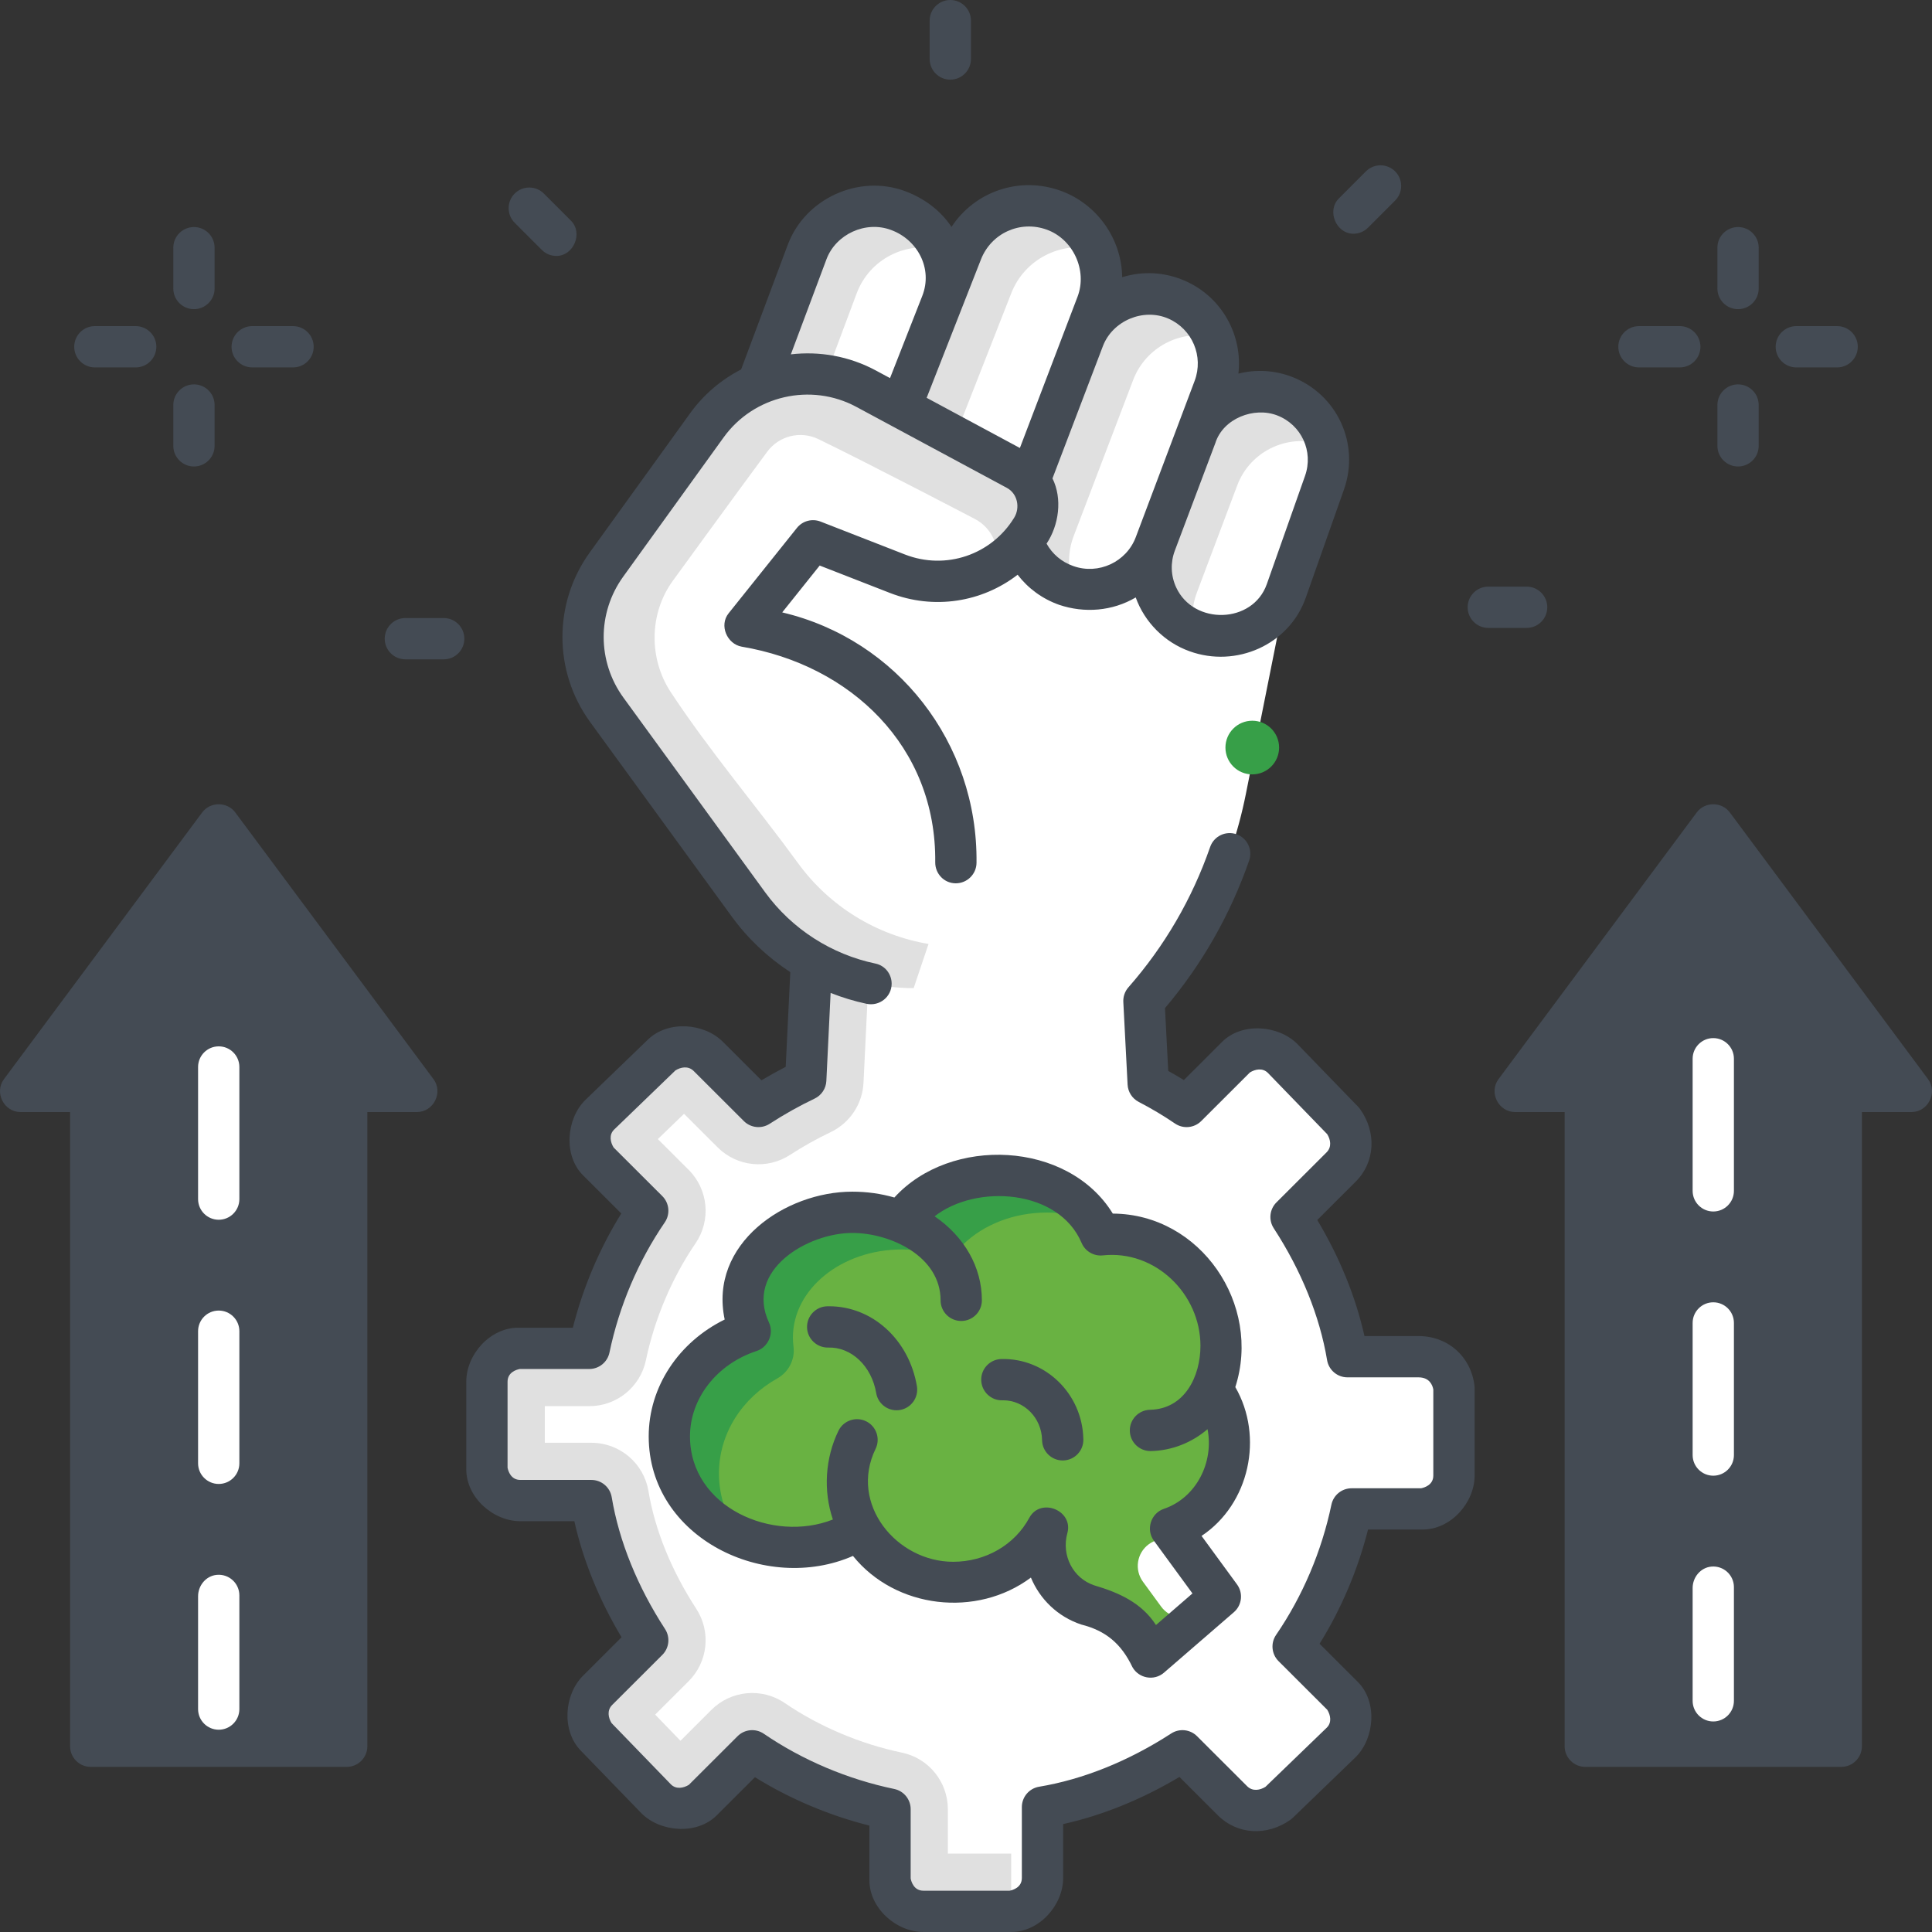 <svg xmlns="http://www.w3.org/2000/svg" version="1.1" xmlns:xlink="http://www.w3.org/1999/xlink" xmlns:svgjs="http://svgjs.com/svgjs" width="512" height="512" x="0" y="0" viewBox="0 0 468 468" style="enable-background:new 0 0 512 512" xml:space="preserve" class=""><rect x="0" y="0" width="468" height="468" fill="#333333" stroke="none"/><g><g xmlns="http://www.w3.org/2000/svg"><g><g><g><path d="m343.58 328.641h-17.199c-2.023-12.123-7.082-23.74-13.658-33.842l12.14-12.123c3.035-3.03 3.035-7.577.506-11.112l-14.669-15.154c-3.035-3.031-7.588-3.031-11.129-.505l-12.14 12.122c-2.926-1.999-6.042-3.856-9.301-5.546l-1.036-20.021c12.453-14.188 20.973-31.471 24.69-50.085l9.888-49.516-96.856-59.174-59.836 66.664 41.519 84.188-1.312 27.071c-3.982 1.898-7.817 4.059-11.454 6.419l-12.14-12.122c-3.035-3.031-7.588-3.031-11.129-.505l-15.175 14.648c-3.035 3.03-3.035 7.577-.506 11.112l12.14 12.123c-6.576 9.597-11.634 21.215-14.163 33.337h-17.199c-4.047.505-7.588 3.536-7.588 8.082v21.215c.506 4.041 3.541 7.577 8.093 7.577h17.199c2.023 12.122 7.082 23.74 13.658 33.842l-12.14 12.123c-3.035 3.031-3.035 7.577-.506 11.112l14.67 15.153c3.035 3.031 7.588 3.031 11.128.505l12.14-12.123c9.611 6.566 21.245 11.617 33.386 14.143v17.174c.506 4.041 3.541 7.577 8.093 7.577h21.245c4.047-.505 7.588-3.536 7.588-8.082v-17.174c12.14-2.021 23.775-7.072 33.892-13.638l12.14 12.123c3.035 3.031 7.588 3.031 11.129.505l15.175-14.648c3.035-3.031 3.035-7.577.506-11.112l-12.14-12.123c6.576-9.597 11.634-21.215 14.163-33.337h17.199c4.047-.505 7.588-3.536 7.588-8.082v-21.215c-.505-4.041-3.54-7.576-8.599-7.576z" fill="#FFFFFF" data-original="#ffffff" class=""></path></g><g><path d="m229.603 449v-10.75c0-6.633-4.654-12.354-11.149-13.706-9.997-2.08-20.061-6.341-28.34-11.997-5.557-3.797-13.031-3.103-17.793 1.653l-7.487 7.477-6.13-6.333 8.113-8.102c4.685-4.677 5.452-11.996 1.841-17.543-6.003-9.223-10.008-19.081-11.582-28.511-1.127-6.749-6.967-11.695-13.81-11.695h-11.291v-8.873h10.785c6.631 0 12.352-4.65 13.706-11.141 2.081-9.977 6.345-20.021 12.007-28.283 3.812-5.563 3.117-13.054-1.656-17.819l-7.46-7.449 6.342-6.122 8.14 8.128c4.675 4.669 11.976 5.432 17.517 1.837 3.18-2.064 6.496-3.923 9.856-5.525 4.652-2.218 7.709-6.812 7.959-11.959l1.312-27.071-13.985-.678-1.312 27.071c-3.982 1.898-7.817 4.059-11.454 6.419l-12.14-12.122c-3.035-3.031-7.588-3.031-11.129-.505l-15.175 14.648c-3.035 3.031-3.035 7.576-.506 11.112l12.14 12.123c-6.576 9.597-11.634 21.215-14.163 33.337h-17.199c-4.047.505-7.588 3.536-7.588 8.082v21.215c.506 4.041 3.541 7.577 8.094 7.577h17.199c2.023 12.122 7.082 23.74 13.658 33.842l-12.14 12.123c-3.035 3.031-3.035 7.577-.506 11.113l14.67 15.153c3.035 3.031 7.588 3.031 11.128.505l12.14-12.123c9.611 6.566 21.245 11.617 33.386 14.143v17.174c.506 4.041 3.541 7.577 8.093 7.577h21.245v-14h-15.336z" fill="#E0E0E0" data-original="#e0e0e0"></path></g></g><g><g><path d="m279.899 131.615 9.802-26.034c3.245-8.62 12.9-12.937 21.488-9.609 8.348 3.235 12.616 12.516 9.636 20.958l-9.258 26.228c-3.054 8.652-12.561 13.174-21.201 10.083l-.544-.195c-8.715-3.117-13.184-12.77-9.923-21.431z" fill="#FFFFFF" data-original="#ffffff" class=""></path></g><g><path d="m289.9 143.615 9.802-26.034c3.245-8.62 12.9-12.937 21.488-9.609.076.03.146.068.221.099-1.105-5.326-4.791-9.994-10.222-12.099-8.589-3.328-18.243.989-21.488 9.609l-9.802 26.034c-3.18 8.447 1.003 17.818 9.294 21.17-.612-2.963-.439-6.126.707-9.17z" fill="#E0E0E0" data-original="#e0e0e0"></path></g></g><g><g><path d="m248.075 119.872 14.411-37.816c3.434-9.012 13.71-13.32 22.545-9.451 8.223 3.601 12.19 13.007 9.027 21.408l-14.259 37.87c-3.24 8.604-12.77 13.033-21.437 9.962l-.152-.054c-8.934-3.166-13.51-13.064-10.135-21.919z" fill="#FFFFFF" data-original="#ffffff" class=""></path></g><g><path d="m260.076 129.872 14.411-37.816c3.027-7.943 11.367-12.223 19.352-10.481-1.617-3.881-4.673-7.16-8.808-8.97-8.835-3.869-19.111.439-22.545 9.451l-14.411 37.816c-3.375 8.856 1.202 18.753 10.135 21.919l.152.054c.641.227 1.286.4 1.934.547-1.614-3.852-1.828-8.301-.22-12.52z" fill="#E0E0E0" data-original="#e0e0e0"></path></g></g><g><g><path d="m214.877 107.123 18.094-46.111c3.47-8.844 13.353-13.316 22.289-10.086 9.219 3.333 13.916 13.575 10.426 22.735l-17.635 46.276c-3.403 8.93-13.331 13.491-22.324 10.257l-.459-.165c-9.3-3.345-14.001-13.708-10.391-22.906z" fill="#FFFFFF" data-original="#ffffff" class=""></path></g><g><path d="m226.878 117.123 18.094-46.111c3.223-8.215 11.978-12.647 20.369-10.65-1.863-4.235-5.379-7.737-10.081-9.437-8.935-3.23-18.818 1.242-22.289 10.086l-18.094 46.111c-3.609 9.199 1.091 19.562 10.39 22.906l.459.165c.482.173.967.313 1.453.442-1.833-4.129-2.087-8.962-.301-13.512z" fill="#E0E0E0" data-original="#e0e0e0"></path></g></g><g><g><path d="m182.351 96.242 13.173-35.192c3.321-8.872 13.215-13.363 22.08-10.023l.554.209c8.937 3.367 13.393 13.392 9.905 22.281l-13.727 34.983c-3.374 8.598-12.959 12.972-21.666 9.887-9.027-3.198-13.676-13.177-10.319-22.145z" fill="#FFFFFF" data-original="#ffffff" class=""></path></g><g><path d="m194.352 106.242 13.173-35.193c3.101-8.285 11.934-12.745 20.309-10.579-1.777-4.111-5.148-7.529-9.676-9.235l-.555-.209c-8.866-3.341-18.759 1.15-22.08 10.023l-13.173 35.193c-3.357 8.968 1.293 18.946 10.319 22.145.656.232 1.317.409 1.98.558-1.66-3.899-1.903-8.413-.297-12.703z" fill="#E0E0E0" data-original="#e0e0e0"></path></g></g><g><g><path d="m221.321 239.357c-15.811.066-30.691-7.468-39.994-20.251l-34.317-47.149c-7.63-10.483-7.662-24.68-.079-35.197l24.321-33.733c8.805-12.213 25.3-16.009 38.558-8.873l36.466 19.627c5.006 2.694 6.762 9.014 3.863 13.904-6.681 11.272-20.543 16.049-32.751 11.287l-20.426-7.967-16.55 20.695 5.04.914c26.929 4.883 46.424 28.715 46.101 56.36" fill="#FFFFFF" data-original="#ffffff" class=""></path></g><g><path d="m246.275 113.78-35.655-19.19c-18.616-10.217-33.371.115-43.783 14.557l-19.907 27.613c-7.583 10.517-7.554 24.71.076 35.193 18.468 25.372 37.591 67.558 74.315 67.405l3.602-10.696c-12.574-2.123-23.962-9.068-31.595-19.555-9.987-13.721-21.448-27.152-30.859-41.466-5.328-8.103-5.228-18.988.463-26.88 0 0 14.938-20.566 22.923-31.345 2.866-3.869 8.081-5.138 12.413-3.035 13.045 6.336 38.007 19.4 38.007 19.4 4.032 2.17 5.95 6.691 5.032 10.924 3.527-2.205 6.59-5.236 8.832-9.02 2.898-4.891 1.142-11.21-3.864-13.905z" fill="#E0E0E0" data-original="#e0e0e0"></path></g></g><g><g><g><path d="m297.845 349.641c0-4.889-1.554-9.398-4.172-13.023 1.357-3.257 2.111-6.842 2.111-10.607 0-14.931-11.814-27.035-26.387-27.035-.944 0-1.876.053-2.795.152-3.555-8.381-13.383-14.409-24.961-14.409-10.063 0-18.808 4.553-23.259 11.248-3.582-1.47-7.632-2.303-11.924-2.303-14.573 0-26.387 9.547-26.387 21.323 0 2.644.6 5.174 1.689 7.511-11.431 3.752-19.606 13.725-19.606 25.442 0 14.931 13.272 27.035 29.645 27.035 6.09 0 11.75-1.677 16.459-4.549 4.315 7.671 12.83 12.894 22.633 12.894 9.96 0 18.588-5.393 22.834-13.266-2.188 7.91 2.119 16.177 9.751 18.717l4.513 1.502c3.522 1.172 6.493 3.643 8.336 6.934l2.35 4.195 16.928-14.648-12.08-16.518c8.313-2.829 14.322-10.977 14.322-20.595z" fill="#69B242" data-original="#fff3a9" class=""></path></g><g><path d="m174.156 356.94c0-9.757 5.669-18.305 14.166-23.058 2.713-1.517 4.294-4.579 3.895-7.662-.095-.734-.144-1.479-.144-2.233 0-11.776 11.814-21.323 26.387-21.323 2.563 0 5.038.297 7.38.849 2.716.64 5.529-.18 7.533-2.121 4.84-4.689 12.123-7.673 20.269-7.673 3.949 0 7.684.715 11.047 1.972-4.506-6.54-13.128-10.972-23.048-10.972-10.063 0-18.808 4.553-23.258 11.248-3.582-1.47-7.632-2.303-11.924-2.303-14.573 0-26.387 9.547-26.387 21.323 0 2.644.6 5.175 1.689 7.511-11.431 3.752-19.606 13.725-19.606 25.442 0 10.978 7.178 20.42 17.484 24.654-3.448-4.418-5.483-9.818-5.483-15.654z" fill="#379F48" data-original="#ffc28a" class=""></path></g><g><path d="m278.276 374.072-.002.001c-2.897 2.118-3.529 6.184-1.41 9.081l4.408 6.027c2.119 2.897 6.185 3.528 9.082 1.41 2.897-2.118 3.528-6.183 1.411-9.08l-4.406-6.029c-2.118-2.897-6.185-3.529-9.083-1.41z" fill="#FFFFFF" data-original="#ffffff" class=""></path></g></g><g><g><path d="m257.425 353.776c-2.693 0-4.915-2.142-4.996-4.851l-.004-.131c-.123-5.347-4.337-9.594-9.435-9.594-.065 0-.13 0-.196.002-2.741.084-5.046-2.132-5.106-4.893-.059-2.761 2.132-5.046 4.893-5.105 10.689-.255 19.59 8.44 19.843 19.325l.003.097c.082 2.761-2.089 5.064-4.849 5.147-.051.002-.102.003-.153.003z" fill="#444B54" data-original="#444b54" class=""></path></g></g><g><g><path d="m217.172 341.619c-2.395 0-4.511-1.726-4.924-4.165-1.106-6.522-5.999-11.2-11.634-11.026-2.738.049-5.052-2.12-5.117-4.882-.065-2.761 2.121-5.051 4.881-5.116.159-.003.319-.005.478-.005 10.442 0 19.337 8.065 21.252 19.357.461 2.723-1.371 5.304-4.094 5.766-.283.048-.564.071-.842.071z" fill="#444B54" data-original="#444b54" class=""></path></g></g></g></g><g><g><path d="m230.197 19.294c-2.762 0-5-2.238-5-5v-9.294c0-2.762 2.239-5 5-5s5 2.238 5 5v9.294c0 2.762-2.238 5-5 5z" fill="#444B54" data-original="#444b54" class=""></path></g><g><path d="m134.778 61.998c-1.28 0-2.56-.488-3.537-1.466l-6.568-6.571c-1.952-1.953-1.951-5.119.002-7.071s5.119-1.951 7.071.003l6.568 6.571c2.969 2.969.661 8.534-3.536 8.534z" fill="#444B54" data-original="#444b54" class=""></path></g><g><path d="m107.482 159.715h-9.288c-2.761 0-5-2.238-5-5s2.239-5 5-5h9.288c2.762 0 5 2.238 5 5s-2.238 5-5 5z" fill="#444B54" data-original="#444b54" class=""></path></g><g><path d="m369.805 152.104h-9.287c-2.762 0-5-2.238-5-5s2.238-5 5-5h9.287c2.762 0 5 2.238 5 5s-2.238 5-5 5z" fill="#444B54" data-original="#444b54" class=""></path></g><g><path d="m327.845 56.617c-4.197 0-6.504-5.565-3.537-8.534l6.567-6.572c1.953-1.952 5.119-1.955 7.072-.003s1.955 5.117.003 7.071l-6.567 6.572c-.977.977-2.257 1.466-3.538 1.466z" fill="#444B54" data-original="#444b54" class=""></path></g></g><g><path d="m105.001 261.396-48.005-64.586c-1.969-2.649-6.058-2.649-8.027 0l-48.005 64.586c-2.408 3.239-.022 7.982 4.014 7.982h12.001v153.622c0 2.762 2.239 5 5 5h62.006c2.761 0 5-2.238 5-5v-153.621h12.001c4.036 0 6.423-4.744 4.015-7.983z" fill="#444B54" data-original="#444b54" class=""></path><path d="m467.035 261.396-48.005-64.586c-1.969-2.649-6.057-2.649-8.026 0l-48.004 64.586c-2.409 3.238-.022 7.982 4.013 7.982h12.001v153.622c0 2.762 2.238 5 5 5h62.006c2.762 0 5-2.238 5-5v-153.621h12.001c4.036 0 6.423-4.744 4.014-7.983z" fill="#444B54" data-original="#444b54" class=""></path><g><g><path d="m52.983 253.466c-2.761 0-5 2.238-5 5v32c0 2.762 2.239 5 5 5s5-2.238 5-5v-32c0-2.762-2.239-5-5-5z" fill="#FFFFFF" data-original="#ffffff" class=""></path></g><g><path d="m57.983 386.466c0-2.924-2.51-5.261-5.492-4.976-2.6.248-4.509 2.58-4.509 5.191v27.319c0 2.761 2.239 5 5 5 2.762 0 5-2.239 5-5v-27.534z" fill="#FFFFFF" data-original="#ffffff" class=""></path></g><g><path d="m52.983 317.466c-2.761 0-5 2.238-5 5v32c0 2.762 2.239 5 5 5s5-2.238 5-5v-32c0-2.762-2.239-5-5-5z" fill="#FFFFFF" data-original="#ffffff" class=""></path></g></g><g><g><path d="m420.018 384.466c0-2.924-2.509-5.261-5.491-4.977-2.6.248-4.51 2.579-4.51 5.191v27.32c0 2.761 2.239 5 5 5 2.762 0 5-2.239 5-5v-27.534z" fill="#FFFFFF" data-original="#ffffff" class=""></path></g><g><path d="m415.018 315.466c-2.762 0-5 2.238-5 5v32c0 2.762 2.239 5 5 5 2.762 0 5-2.238 5-5v-32c0-2.762-2.238-5-5-5z" fill="#FFFFFF" data-original="#ffffff" class=""></path></g><g><path d="m415.018 251.466c-2.762 0-5 2.238-5 5v32c0 2.762 2.239 5 5 5 2.762 0 5-2.238 5-5v-32c0-2.762-2.238-5-5-5z" fill="#FFFFFF" data-original="#ffffff" class=""></path></g></g></g><g><g><path d="m70.984 89h-9.89c-2.761 0-5-2.238-5-5s2.239-5 5-5h9.89c2.761 0 5 2.238 5 5s-2.238 5-5 5z" fill="#444B54" data-original="#444b54" class=""></path></g><g><path d="m32.87 89h-9.89c-2.761 0-5-2.238-5-5s2.239-5 5-5h9.89c2.761 0 5 2.238 5 5s-2.239 5-5 5z" fill="#444B54" data-original="#444b54" class=""></path></g><g><path d="m46.982 113c-2.761 0-5-2.238-5-5v-9.889c0-2.762 2.239-5 5-5s5 2.238 5 5v9.889c0 2.762-2.239 5-5 5z" fill="#444B54" data-original="#444b54" class=""></path></g><g><path d="m46.982 74.889c-2.761 0-5-2.238-5-5v-9.889c0-2.762 2.239-5 5-5s5 2.238 5 5v9.889c0 2.761-2.239 5-5 5z" fill="#444B54" data-original="#444b54" class=""></path></g></g><g><g><path d="m445.021 89h-9.89c-2.762 0-5-2.238-5-5s2.239-5 5-5h9.89c2.762 0 5 2.238 5 5s-2.238 5-5 5z" fill="#444B54" data-original="#444b54" class=""></path></g><g><path d="m406.906 89h-9.89c-2.762 0-5-2.238-5-5s2.238-5 5-5h9.89c2.762 0 5 2.238 5 5s-2.238 5-5 5z" fill="#444B54" data-original="#444b54" class=""></path></g><g><path d="m421.018 113c-2.762 0-5-2.238-5-5v-9.889c0-2.762 2.238-5 5-5s5 2.238 5 5v9.889c.001 2.762-2.238 5-5 5z" fill="#444B54" data-original="#444b54" class=""></path></g><g><path d="m421.018 74.889c-2.762 0-5-2.238-5-5v-9.889c0-2.762 2.238-5 5-5s5 2.238 5 5v9.889c.001 2.761-2.238 5-5 5z" fill="#444B54" data-original="#444b54" class=""></path></g></g><g><circle cx="303.345" cy="181.085" fill="#379F48" r="6.5" data-original="#ffc28a" class=""></circle></g><g><path d="m357.165 335.596c-.881-7.039-6.459-11.955-13.564-11.955h-13.081c-2.104-9.452-6.001-19.038-11.431-28.114l9.329-9.313c4.669-4.664 5.097-11.884 1.039-17.558-.144-.201-.303-.392-.475-.569l-14.732-15.214c-4.569-4.563-13.417-5.286-18.2-.505l-9.279 9.264c-1.235-.764-2.497-1.504-3.782-2.219l-.788-15.207c8.952-10.574 15.806-22.595 20.39-35.759.908-2.608-.472-5.458-3.08-6.366-2.61-.904-5.46.472-6.368 3.079-4.382 12.591-11.044 24.031-19.799 34.004-.86.979-1.303 2.255-1.236 3.557l1.037 20.021c.092 1.772 1.117 3.363 2.692 4.18 3.079 1.597 6.035 3.358 8.784 5.235 1.984 1.355 4.654 1.106 6.355-.591l11.8-11.781c1.267-.785 3.073-1.167 4.345.104l14.37 14.841c.794 1.264 1.187 3.08-.145 4.409l-12.143 12.123c-1.673 1.671-1.948 4.284-.657 6.266 6.676 10.253 11.143 21.297 12.92 31.938.402 2.41 2.489 4.177 4.933 4.177h17.201c2.689 0 3.408 1.895 3.6 2.945v20.846c0 2.308-2.194 2.934-2.97 3.082h-16.82c-2.369 0-4.412 1.661-4.896 3.979-2.351 11.271-6.983 22.175-13.396 31.532-1.362 1.987-1.113 4.662.592 6.364l11.8 11.78c.782 1.262 1.162 3.055-.103 4.318l-14.867 14.348c-1.27.797-3.097 1.19-4.435-.146l-12.142-12.122c-1.669-1.666-4.276-1.94-6.258-.656-10.271 6.665-21.335 11.126-31.997 12.899-2.412.401-4.18 2.488-4.18 4.933v17.174c0 2.309-2.193 2.934-2.97 3.082h-20.867c-2.317 0-2.944-2.185-3.094-2.959v-16.792c0-2.369-1.663-4.412-3.983-4.896-11.295-2.35-22.218-6.976-31.589-13.376-1.985-1.356-4.655-1.107-6.356.59l-11.801 11.781c-1.268.784-3.072 1.167-4.345-.104l-14.371-14.842c-.794-1.263-1.187-3.078.145-4.408l12.143-12.122c1.673-1.671 1.947-4.284.657-6.266-6.675-10.253-11.142-21.297-12.919-31.938-.402-2.41-2.489-4.177-4.933-4.177h-17.202c-2.317 0-2.944-2.186-3.094-2.96v-20.831c0-2.308 2.193-2.933 2.969-3.082h16.821c2.368 0 4.412-1.661 4.896-3.979 2.353-11.274 6.985-22.178 13.396-31.532 1.362-1.987 1.113-4.662-.591-6.364l-11.801-11.781c-.782-1.261-1.162-3.055.104-4.318l14.867-14.347c1.27-.799 3.097-1.192 4.434.145l12.143 12.122c1.67 1.666 4.279 1.938 6.257.656 3.509-2.277 7.171-4.329 10.885-6.1 1.662-.793 2.754-2.434 2.843-4.271l1.034-21.326c2.817 1.112 5.727 2.002 8.708 2.634 3.124.661 6.077-1.682 6.077-4.875 0-2.335-1.614-4.385-3.9-4.863-10.631-2.226-20.234-8.327-26.735-17.257l-34.324-47.149c-6.375-8.757-6.401-20.544-.066-29.33l24.326-33.733c7.312-10.139 21.128-13.315 32.137-7.395l36.473 19.627c2.583 1.391 3.263 4.784 1.771 7.221-5.518 9.016-16.598 12.764-26.475 8.91l-20.43-7.968c-2.038-.793-4.357-.173-5.724 1.535l-16.554 20.694c-2.336 2.921-.371 7.43 3.164 8.07 26.415 4.448 47.196 24.183 46.893 52.224-.03 2.797 2.173 5.103 4.971 5.103h.004c2.747 0 4.996-2.208 5.027-4.954.334-29.095-19.258-54.099-47.027-60.66-.02-.004-.028-.028-.015-.043l9.039-11.301c.008-.01.02-.013.031-.009l16.985 6.625c10.693 4.171 22.351 2.238 30.947-4.408 2.529 3.305 5.973 5.843 10.038 7.285 6.156 2.081 12.921 1.541 18.567-1.782 2.158 6.012 7.006 10.875 13.031 13.031 11.238 4.088 24.119-1.519 28.149-12.934l9.26-26.228c3.905-11.062-1.606-23.047-12.547-27.284-4.215-1.634-8.724-1.884-13.017-.802 1.054-9.318-3.983-18.56-12.949-22.484-4.876-2.134-10.201-2.423-15.211-.87-.105-9.321-6.133-17.774-14.872-20.931-10.045-3.632-20.85.184-26.467 8.744-2.683-4.03-6.641-6.921-11.133-8.619-11.266-4.248-24.328 1.719-28.532 12.948l-11.302 30.204c-4.771 2.451-9.034 6.014-12.343 10.602l-24.325 33.733c-8.848 12.27-8.81 28.833.093 41.063l34.324 47.149c3.887 5.339 8.682 9.843 14.083 13.379l.079.161-1.108 22.844c-1.983 1.018-3.946 2.105-5.876 3.255l-9.335-9.318c-4.591-4.585-13.284-5.232-18.139-.565l-15.239 14.707c-4.573 4.565-5.299 13.409-.506 18.188l9.269 9.254c-5.261 8.467-9.263 17.9-11.736 27.668h-13.225c-6.842 0-12.591 6.494-12.591 13.082v21.214c0 6.842 6.51 12.577 13.097 12.577h13.083c2.104 9.452 6.001 19.038 11.431 28.115l-9.328 9.313c-4.588 4.581-5.25 13.284-.565 18.127l14.732 15.214c4.575 4.567 13.409 5.281 18.199.505l9.277-9.261c8.482 5.255 17.934 9.252 27.722 11.723v13.195c0 6.842 6.511 12.576 13.097 12.576h21.249c6.842 0 12.591-6.494 12.591-13.082v-13.054c9.471-2.101 19.077-5.993 28.17-11.417l9.335 9.319c4.668 4.659 11.891 5.087 17.57 1.039.201-.144.392-.303.569-.474l15.239-14.708c4.577-4.57 5.293-13.403.506-18.188l-9.27-9.254c5.262-8.468 9.264-17.901 11.737-27.668h13.225c6.841 0 12.591-6.494 12.591-13.082v-21.215c-.002-.207-.015-.414-.041-.62zm-47.767-234.961c5.867 2.272 8.823 8.7 6.729 14.632l-9.26 26.228c-3.413 9.668-17.707 9.976-21.949.814-1.312-2.834-1.43-6.006-.329-8.929l9.803-26.032c1.871-5.988 9.392-8.888 15.006-6.713zm-42.231-16.806c2.344-6.133 9.791-9.304 15.867-6.644 5.79 2.534 8.581 9.152 6.353 15.066l-14.261 37.87c-2.263 6.012-9.029 9.161-15.097 7.008l-.144-.051c-2.753-.976-4.976-2.891-6.367-5.388 2.998-4.495 3.866-10.889 1.428-15.802zm-29.541-20.991c2.5-6.369 9.499-9.538 15.937-7.21 6.381 2.307 9.892 9.855 7.454 16.253l-13.965 36.638-22.585-12.153zm-37.426-.035c2.279-6.088 9.509-9.407 15.645-7.094 6.385 2.332 10.178 9.318 7.561 15.981l-7.811 19.902-3.421-1.841c-6.494-3.495-13.684-4.719-20.599-3.913z" fill="#444B54" data-original="#444b54" class=""></path></g><g><path d="m291.061 372.056c11.612-7.728 15.125-24.031 8.177-36.052 6.441-19.991-8.374-41.92-29.678-42.028-10.856-17.68-39.341-18.824-52.909-3.896-3.267-.94-6.682-1.416-10.198-1.416-16.306 0-34.789 12.676-30.907 30.973-11.184 5.492-18.407 16.352-18.407 28.304 0 24.668 28.388 38.205 49.48 28.961 10.318 12.81 29.981 15.039 43.103 5.244 2.17 5.219 6.472 9.47 12.18 11.369 5.957 1.498 9.702 4.639 12.419 10.33 1.51 2.693 5.212 3.435 7.636 1.338l16.931-14.647c1.969-1.703 2.301-4.632.765-6.732zm-11.042 21.58c-3.521-5.431-9.02-7.85-14.957-9.609-5.14-1.71-8-7.263-6.512-12.641 1.525-5.517-6.502-8.749-9.223-3.706-3.54 6.563-10.605 10.64-18.437 10.64-13.722 0-25.283-14.04-18.793-27.352 1.211-2.482.179-5.476-2.303-6.686-2.484-1.21-5.477-.179-6.688 2.303-3.224 6.611-3.718 14.528-1.352 21.495-14.488 5.749-34.613-2.926-34.613-20.14 0-9.203 6.497-17.519 16.168-20.691 2.682-.881 4.245-4.135 2.974-6.862-5.942-12.746 9.388-21.723 20.169-21.723 9.218 0 21.391 5.643 21.391 16.323 0 2.762 2.239 5 5.001 5 2.763 0 5.001-2.238 5.001-5 0-8.064-4.263-15.434-11.447-20.354 10.07-7.877 30.067-6.606 35.604 6.447.861 2.028 2.951 3.252 5.138 3.02 12.722-1.363 23.652 9.338 23.652 21.911 0 7.373-3.802 15.308-12.217 15.49-2.762.06-4.952 2.347-4.892 5.107.059 2.724 2.286 4.892 4.999 4.892.036 0 .073 0 .11-.001 5.097-.11 9.922-2.042 13.715-5.3 1.582 7.984-2.695 16.619-10.586 19.303-3.146 1.07-4.389 5.002-2.426 7.685l9.363 12.801z" fill="#444B54" data-original="#444b54" class=""></path></g></g></g></svg>
